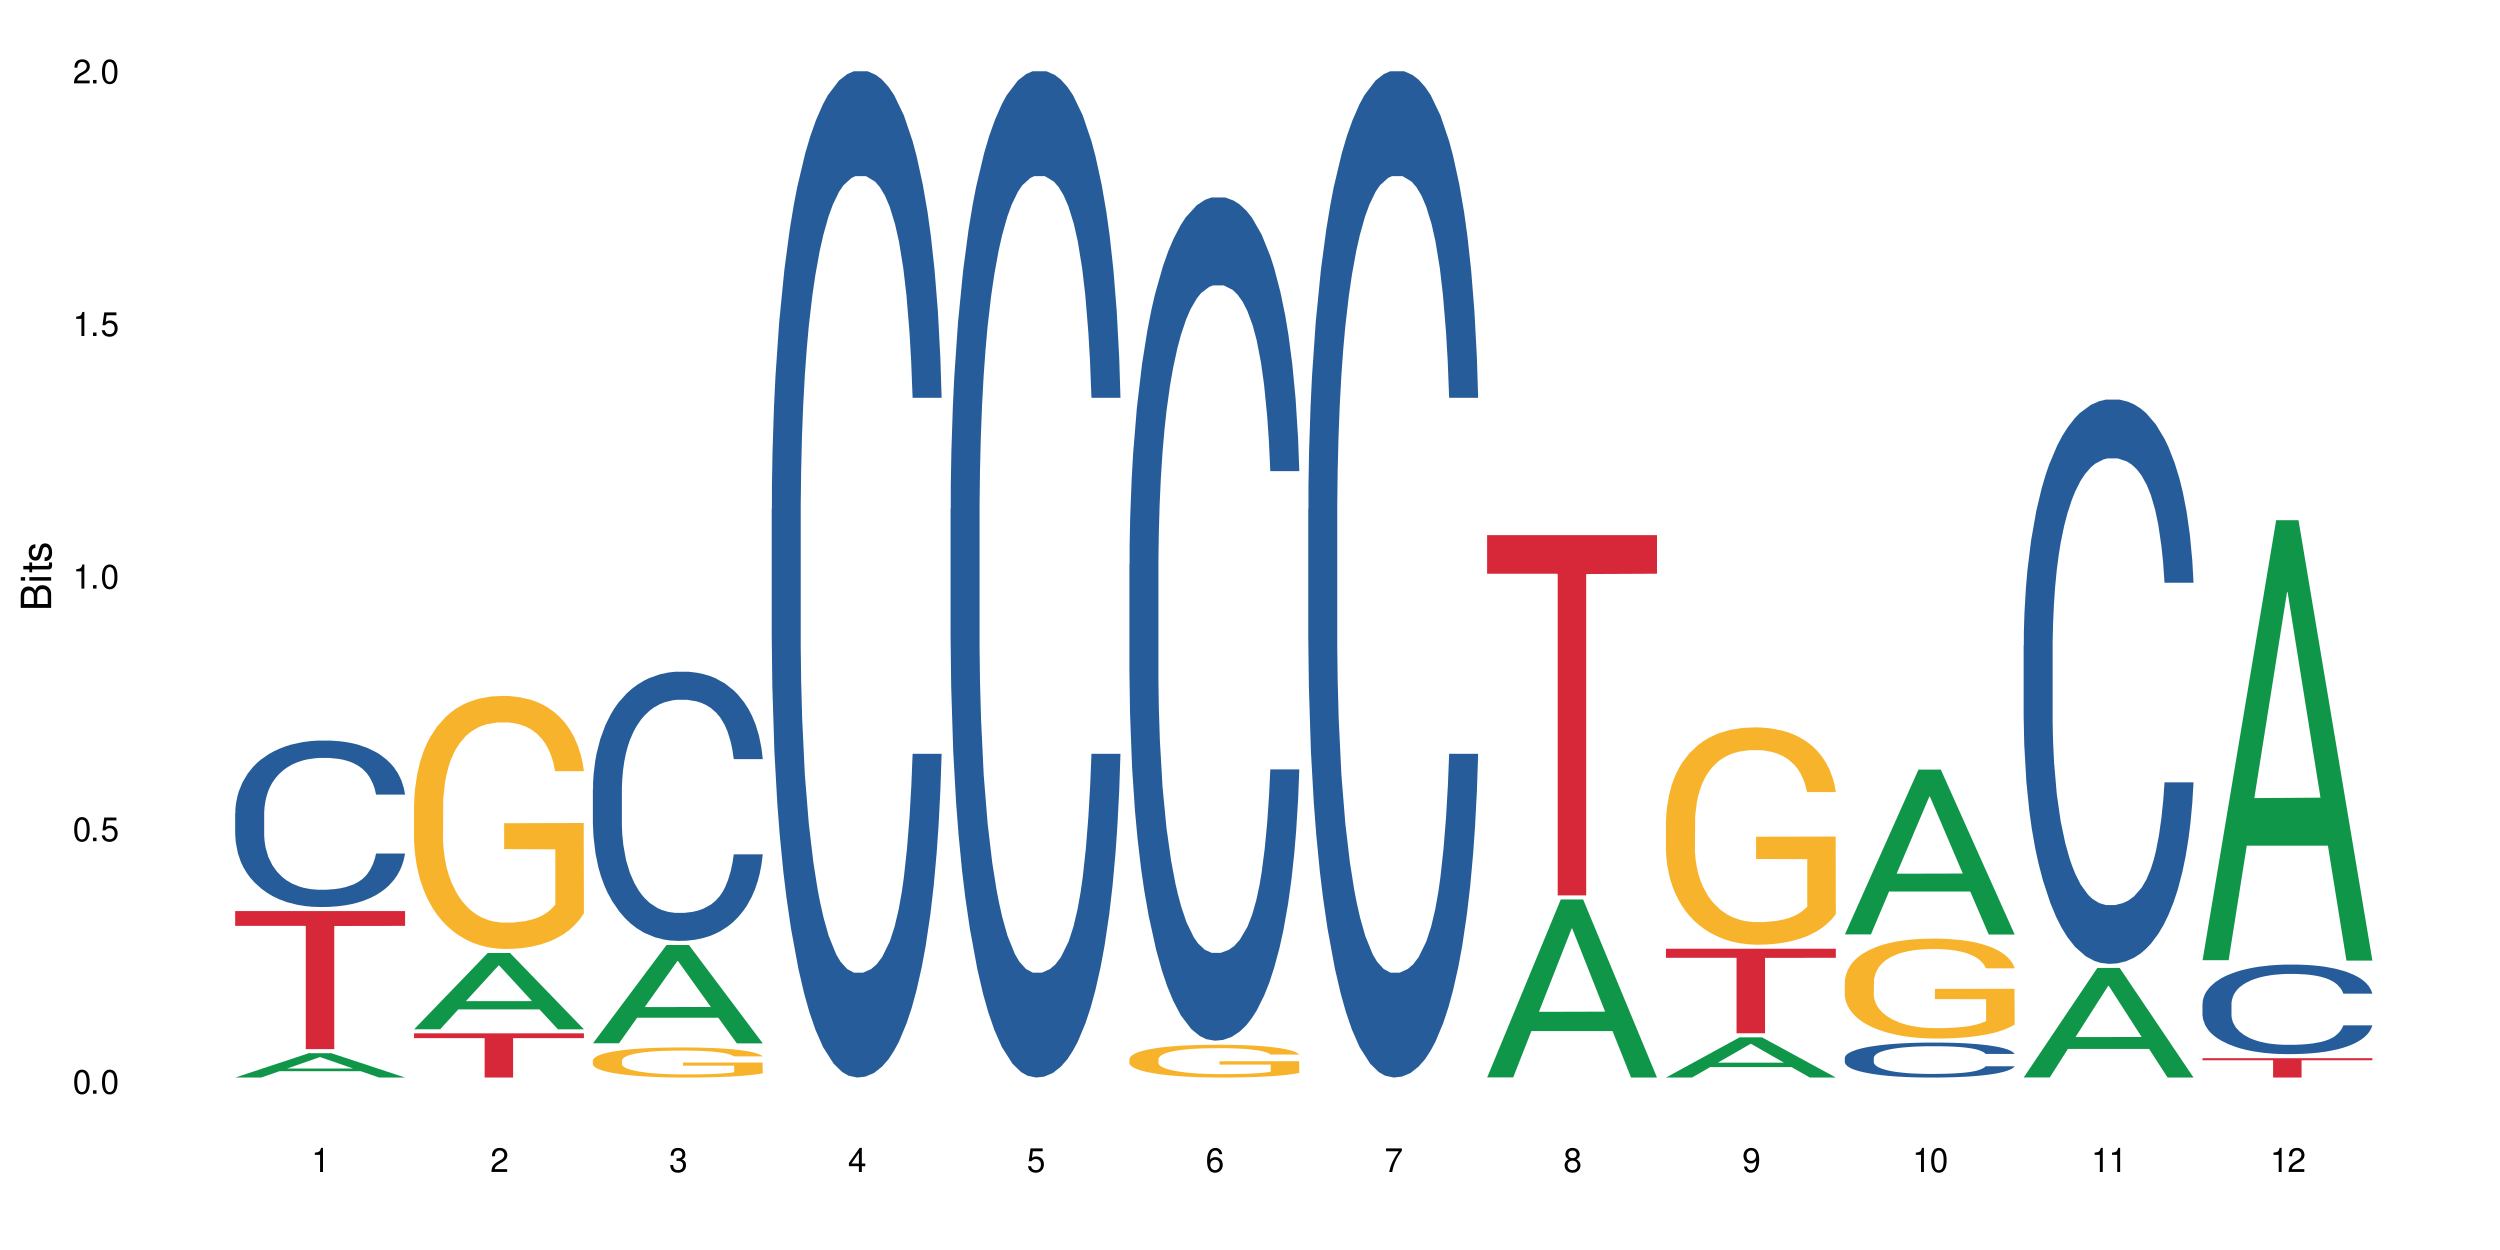 <?xml version="1.0" encoding="UTF-8"?>
<svg xmlns="http://www.w3.org/2000/svg" xmlns:xlink="http://www.w3.org/1999/xlink" width="720" height="360" viewBox="0 0 720 360">
<defs>
<g>
<g id="glyph-0-0">
</g>
<g id="glyph-0-1">
<path d="M 2.641 -6.938 C 2 -6.938 1.422 -6.656 1.078 -6.172 C 0.641 -5.562 0.406 -4.641 0.406 -3.359 C 0.406 -1.016 1.188 0.219 2.641 0.219 C 4.078 0.219 4.859 -1.016 4.859 -3.297 C 4.859 -4.641 4.656 -5.547 4.203 -6.172 C 3.844 -6.656 3.281 -6.938 2.641 -6.938 Z M 2.641 -6.188 C 3.547 -6.188 4 -5.25 4 -3.375 C 4 -1.406 3.562 -0.484 2.625 -0.484 C 1.734 -0.484 1.281 -1.438 1.281 -3.344 C 1.281 -5.25 1.734 -6.188 2.641 -6.188 Z M 2.641 -6.188 "/>
</g>
<g id="glyph-0-2">
<path d="M 1.828 -1 L 0.828 -1 L 0.828 0 L 1.828 0 Z M 1.828 -1 "/>
</g>
<g id="glyph-0-3">
<path d="M 4.562 -6.797 L 1.062 -6.797 L 0.547 -3.094 L 1.328 -3.094 C 1.719 -3.562 2.047 -3.734 2.578 -3.734 C 3.484 -3.734 4.062 -3.109 4.062 -2.094 C 4.062 -1.125 3.484 -0.531 2.578 -0.531 C 1.828 -0.531 1.375 -0.906 1.188 -1.672 L 0.328 -1.672 C 0.453 -1.109 0.547 -0.844 0.75 -0.594 C 1.125 -0.078 1.828 0.219 2.594 0.219 C 3.969 0.219 4.922 -0.781 4.922 -2.219 C 4.922 -3.562 4.031 -4.484 2.719 -4.484 C 2.25 -4.484 1.859 -4.359 1.469 -4.062 L 1.734 -5.969 L 4.562 -5.969 Z M 4.562 -6.797 "/>
</g>
<g id="glyph-0-4">
<path d="M 2.484 -4.938 L 2.484 0 L 3.328 0 L 3.328 -6.938 L 2.766 -6.938 C 2.469 -5.875 2.281 -5.734 0.984 -5.562 L 0.984 -4.938 Z M 2.484 -4.938 "/>
</g>
<g id="glyph-0-5">
<path d="M 4.859 -0.828 L 1.281 -0.828 C 1.359 -1.406 1.672 -1.781 2.5 -2.281 L 3.469 -2.828 C 4.406 -3.344 4.906 -4.062 4.906 -4.906 C 4.906 -5.484 4.672 -6.031 4.266 -6.406 C 3.859 -6.766 3.375 -6.938 2.719 -6.938 C 1.859 -6.938 1.219 -6.625 0.844 -6.031 C 0.609 -5.672 0.5 -5.234 0.484 -4.531 L 1.328 -4.531 C 1.359 -5.016 1.406 -5.281 1.531 -5.516 C 1.75 -5.938 2.188 -6.203 2.703 -6.203 C 3.469 -6.203 4.031 -5.641 4.031 -4.891 C 4.031 -4.344 3.719 -3.859 3.125 -3.516 L 2.234 -3 C 0.812 -2.172 0.406 -1.531 0.328 -0.016 L 4.859 -0.016 Z M 4.859 -0.828 "/>
</g>
<g id="glyph-0-6">
<path d="M 2.125 -3.188 L 2.578 -3.188 C 3.5 -3.188 3.984 -2.766 3.984 -1.922 C 3.984 -1.062 3.469 -0.531 2.594 -0.531 C 1.656 -0.531 1.203 -1 1.156 -2.016 L 0.312 -2.016 C 0.344 -1.453 0.438 -1.094 0.609 -0.781 C 0.953 -0.109 1.625 0.219 2.547 0.219 C 3.953 0.219 4.859 -0.625 4.859 -1.938 C 4.859 -2.828 4.516 -3.297 3.703 -3.594 C 4.344 -3.844 4.656 -4.328 4.656 -5.031 C 4.656 -6.219 3.875 -6.938 2.578 -6.938 C 1.203 -6.938 0.484 -6.172 0.453 -4.703 L 1.297 -4.703 C 1.312 -5.125 1.344 -5.359 1.453 -5.578 C 1.641 -5.969 2.062 -6.203 2.594 -6.203 C 3.344 -6.203 3.797 -5.75 3.797 -5 C 3.797 -4.516 3.609 -4.219 3.25 -4.047 C 3.016 -3.953 2.703 -3.922 2.125 -3.906 Z M 2.125 -3.188 "/>
</g>
<g id="glyph-0-7">
<path d="M 3.141 -1.672 L 3.141 0 L 3.984 0 L 3.984 -1.672 L 4.984 -1.672 L 4.984 -2.438 L 3.984 -2.438 L 3.984 -6.938 L 3.359 -6.938 L 0.266 -2.578 L 0.266 -1.672 Z M 3.141 -2.438 L 1 -2.438 L 3.141 -5.5 Z M 3.141 -2.438 "/>
</g>
<g id="glyph-0-8">
<path d="M 4.781 -5.125 C 4.609 -6.266 3.891 -6.938 2.844 -6.938 C 2.094 -6.938 1.422 -6.578 1.031 -5.953 C 0.594 -5.266 0.406 -4.422 0.406 -3.172 C 0.406 -2 0.578 -1.25 0.984 -0.641 C 1.359 -0.078 1.953 0.219 2.703 0.219 C 3.984 0.219 4.922 -0.75 4.922 -2.094 C 4.922 -3.375 4.062 -4.281 2.844 -4.281 C 2.172 -4.281 1.641 -4.031 1.281 -3.516 C 1.281 -5.234 1.828 -6.188 2.797 -6.188 C 3.391 -6.188 3.797 -5.797 3.938 -5.125 Z M 2.734 -3.531 C 3.547 -3.531 4.062 -2.953 4.062 -2.031 C 4.062 -1.156 3.484 -0.531 2.703 -0.531 C 1.922 -0.531 1.328 -1.188 1.328 -2.078 C 1.328 -2.938 1.906 -3.531 2.734 -3.531 Z M 2.734 -3.531 "/>
</g>
<g id="glyph-0-9">
<path d="M 4.984 -6.797 L 0.438 -6.797 L 0.438 -5.969 L 4.109 -5.969 C 2.5 -3.656 1.828 -2.234 1.328 0 L 2.219 0 C 2.594 -2.172 3.453 -4.047 4.984 -6.094 Z M 4.984 -6.797 "/>
</g>
<g id="glyph-0-10">
<path d="M 3.75 -3.656 C 4.469 -4.094 4.688 -4.438 4.688 -5.078 C 4.688 -6.172 3.844 -6.938 2.641 -6.938 C 1.438 -6.938 0.594 -6.172 0.594 -5.094 C 0.594 -4.438 0.812 -4.094 1.516 -3.656 C 0.734 -3.266 0.359 -2.703 0.359 -1.922 C 0.359 -0.656 1.281 0.219 2.641 0.219 C 3.984 0.219 4.922 -0.656 4.922 -1.922 C 4.922 -2.703 4.531 -3.266 3.75 -3.656 Z M 2.641 -6.188 C 3.359 -6.188 3.812 -5.75 3.812 -5.062 C 3.812 -4.406 3.344 -3.984 2.641 -3.984 C 1.922 -3.984 1.453 -4.406 1.453 -5.078 C 1.453 -5.75 1.922 -6.188 2.641 -6.188 Z M 2.641 -3.266 C 3.484 -3.266 4.062 -2.719 4.062 -1.906 C 4.062 -1.078 3.484 -0.531 2.625 -0.531 C 1.797 -0.531 1.219 -1.094 1.219 -1.906 C 1.219 -2.719 1.781 -3.266 2.641 -3.266 Z M 2.641 -3.266 "/>
</g>
<g id="glyph-0-11">
<path d="M 0.516 -1.578 C 0.672 -0.453 1.406 0.219 2.438 0.219 C 3.188 0.219 3.859 -0.141 4.266 -0.766 C 4.688 -1.453 4.891 -2.297 4.891 -3.547 C 4.891 -4.719 4.703 -5.453 4.312 -6.078 C 3.938 -6.641 3.344 -6.938 2.594 -6.938 C 1.297 -6.938 0.359 -5.969 0.359 -4.625 C 0.359 -3.344 1.234 -2.453 2.453 -2.453 C 3.094 -2.453 3.578 -2.672 4.016 -3.203 C 4 -1.484 3.469 -0.531 2.5 -0.531 C 1.906 -0.531 1.484 -0.906 1.359 -1.578 Z M 2.578 -6.203 C 3.375 -6.203 3.969 -5.531 3.969 -4.641 C 3.969 -3.797 3.391 -3.188 2.547 -3.188 C 1.734 -3.188 1.234 -3.766 1.234 -4.688 C 1.234 -5.562 1.797 -6.203 2.578 -6.203 Z M 2.578 -6.203 "/>
</g>
<g id="glyph-1-0">
</g>
<g id="glyph-1-1">
<path d="M 0 -0.953 L 0 -4.891 C 0 -5.719 -0.234 -6.344 -0.734 -6.797 C -1.188 -7.234 -1.812 -7.469 -2.5 -7.469 C -3.547 -7.469 -4.188 -7 -4.625 -5.875 C -4.984 -6.688 -5.625 -7.094 -6.531 -7.094 C -7.172 -7.094 -7.734 -6.859 -8.141 -6.391 C -8.562 -5.922 -8.75 -5.344 -8.75 -4.5 L -8.75 -0.953 Z M -4.984 -2.062 L -7.766 -2.062 L -7.766 -4.219 C -7.766 -4.844 -7.688 -5.203 -7.453 -5.5 C -7.219 -5.812 -6.859 -5.969 -6.375 -5.969 C -5.891 -5.969 -5.531 -5.812 -5.297 -5.5 C -5.062 -5.203 -4.984 -4.844 -4.984 -4.219 Z M -0.984 -2.062 L -4 -2.062 L -4 -4.781 C -4 -5.766 -3.438 -6.359 -2.484 -6.359 C -1.547 -6.359 -0.984 -5.766 -0.984 -4.781 Z M -0.984 -2.062 "/>
</g>
<g id="glyph-1-2">
<path d="M -6.281 -1.797 L -6.281 -0.797 L 0 -0.797 L 0 -1.797 Z M -8.75 -1.797 L -8.75 -0.797 L -7.484 -0.797 L -7.484 -1.797 Z M -8.75 -1.797 "/>
</g>
<g id="glyph-1-3">
<path d="M -6.281 -3.047 L -6.281 -2.016 L -8.016 -2.016 L -8.016 -1.016 L -6.281 -1.016 L -6.281 -0.172 L -5.469 -0.172 L -5.469 -1.016 L -0.719 -1.016 C -0.078 -1.016 0.281 -1.453 0.281 -2.234 C 0.281 -2.5 0.25 -2.719 0.188 -3.047 L -0.641 -3.047 C -0.609 -2.906 -0.594 -2.766 -0.594 -2.562 C -0.594 -2.141 -0.719 -2.016 -1.156 -2.016 L -5.469 -2.016 L -5.469 -3.047 Z M -6.281 -3.047 "/>
</g>
<g id="glyph-1-4">
<path d="M -4.531 -5.25 C -5.766 -5.25 -6.469 -4.422 -6.469 -2.969 C -6.469 -1.516 -5.719 -0.562 -4.547 -0.562 C -3.562 -0.562 -3.094 -1.062 -2.734 -2.562 L -2.516 -3.484 C -2.344 -4.188 -2.094 -4.469 -1.641 -4.469 C -1.047 -4.469 -0.641 -3.875 -0.641 -3 C -0.641 -2.453 -0.797 -2 -1.062 -1.75 C -1.25 -1.594 -1.422 -1.531 -1.875 -1.469 L -1.875 -0.406 C -0.422 -0.453 0.281 -1.266 0.281 -2.922 C 0.281 -4.5 -0.5 -5.516 -1.719 -5.516 C -2.656 -5.516 -3.172 -4.984 -3.469 -3.734 L -3.703 -2.766 C -3.891 -1.953 -4.156 -1.609 -4.594 -1.609 C -5.188 -1.609 -5.547 -2.125 -5.547 -2.938 C -5.547 -3.75 -5.203 -4.172 -4.531 -4.203 Z M -4.531 -5.25 "/>
</g>
</g>
</defs>
<rect x="-72" y="-36" width="864" height="432" fill="rgb(100%, 100%, 100%)" fill-opacity="1"/>
<path fill-rule="nonzero" fill="rgb(6.275%, 58.824%, 28.235%)" fill-opacity="1" d="M 67.73 310.324 L 67.785 310.32 L 88.957 303.312 L 95.387 303.312 L 116.664 310.332 L 109.188 310.332 L 103.855 308.5 L 80.488 308.5 L 75.258 310.324 L 67.73 310.324 L 82.734 307.742 L 101.711 307.734 L 92.25 304.461 L 92.145 304.453 L 92.039 304.473 L 82.684 307.734 L 82.734 307.742 Z M 67.73 310.324 "/>
<path fill-rule="nonzero" fill="rgb(14.51%, 36.078%, 60%)" fill-opacity="1" d="M 67.73 234.152 L 67.789 234.109 L 67.789 233.059 L 67.969 231.391 L 68.387 229.289 L 68.805 227.844 L 69.879 225.258 L 71.371 222.762 L 72.922 220.832 L 74.055 219.691 L 75.07 218.816 L 77.398 217.195 L 78.891 216.363 L 80.5 215.617 L 82.469 214.871 L 83.902 214.434 L 87.125 213.734 L 89.512 213.426 L 91.363 213.297 L 95.359 213.297 L 97.746 213.473 L 99.477 213.691 L 101.387 214.039 L 102.996 214.434 L 105.801 215.398 L 108.309 216.625 L 109.441 217.328 L 111.234 218.684 L 112.605 220 L 113.559 221.141 L 114.633 222.762 L 115.59 224.73 L 116.305 226.965 L 116.664 228.852 L 108.309 228.852 L 107.891 227.098 L 107.414 225.738 L 106.52 223.941 L 105.625 222.672 L 104.371 221.402 L 103.238 220.57 L 101.684 219.738 L 100.312 219.211 L 98.879 218.816 L 97.508 218.555 L 94.883 218.289 L 91.84 218.289 L 90.707 218.379 L 88.379 218.73 L 87.125 219.035 L 85.336 219.648 L 84.082 220.219 L 82.59 221.094 L 81.574 221.84 L 80.32 222.98 L 79.426 223.988 L 78.414 225.434 L 77.816 226.527 L 77.277 227.754 L 76.801 229.203 L 76.441 230.734 L 76.203 232.355 L 76.086 233.934 L 76.086 240.727 L 76.203 242.305 L 76.504 244.145 L 77.277 246.816 L 78.414 249.137 L 79.727 250.98 L 80.977 252.293 L 81.695 252.906 L 82.648 253.609 L 84.141 254.484 L 86.289 255.359 L 87.543 255.711 L 89.453 256.062 L 91.422 256.238 L 94.047 256.238 L 96.375 256.062 L 97.926 255.844 L 99.535 255.492 L 101.746 254.746 L 103.117 254.047 L 104.312 253.215 L 105.207 252.383 L 105.801 251.68 L 106.699 250.32 L 107.414 248.832 L 107.949 247.297 L 108.309 245.809 L 116.664 245.809 L 116.305 247.562 L 115.77 249.27 L 115.23 250.539 L 114.395 252.074 L 113.441 253.434 L 112.066 254.965 L 110.934 255.973 L 109.441 257.07 L 108.07 257.902 L 106.578 258.648 L 104.371 259.523 L 102.938 259.961 L 101.387 260.355 L 99.535 260.707 L 97.211 261.012 L 94.703 261.188 L 92.375 261.23 L 89.871 261.145 L 88.02 260.969 L 85.574 260.574 L 82.531 259.785 L 80.32 258.953 L 78.59 258.121 L 77.102 257.246 L 75.43 256.062 L 73.281 254.133 L 71.969 252.645 L 71.074 251.418 L 70.059 249.707 L 69.344 248.176 L 68.508 245.719 L 67.91 242.609 L 67.73 240.199 Z M 67.73 234.152 "/>
<path fill-rule="nonzero" fill="rgb(83.922%, 15.686%, 22.353%)" fill-opacity="1" d="M 67.73 262.395 L 116.664 262.395 L 116.664 266.652 L 96.27 266.688 L 96.27 302.148 L 88.066 302.148 L 88.066 266.727 L 87.945 266.652 L 67.73 266.652 Z M 67.73 262.395 "/>
<path fill-rule="nonzero" fill="rgb(6.275%, 58.824%, 28.235%)" fill-opacity="1" d="M 119.238 296.426 L 119.289 296.406 L 140.465 274.469 L 146.895 274.469 L 168.172 296.445 L 160.695 296.445 L 155.363 290.711 L 131.996 290.711 L 126.766 296.426 L 119.238 296.426 L 134.242 288.336 L 153.219 288.316 L 143.758 278.059 L 143.652 278.039 L 143.547 278.102 L 134.191 288.316 L 134.242 288.336 Z M 119.238 296.426 "/>
<path fill-rule="nonzero" fill="rgb(96.863%, 70.196%, 16.863%)" fill-opacity="1" d="M 119.238 231.633 L 119.297 231.562 L 119.297 230.234 L 119.535 227.238 L 120.133 223.109 L 120.91 219.715 L 121.746 217.051 L 122.281 215.652 L 123.176 213.656 L 123.953 212.191 L 125.922 209.195 L 128.43 206.402 L 129.801 205.203 L 131.352 204.07 L 133.559 202.805 L 134.574 202.34 L 137.676 201.273 L 141.199 200.609 L 145.078 200.41 L 146.867 200.477 L 149.312 200.742 L 152.656 201.477 L 154.566 202.141 L 156.059 202.805 L 157.609 203.672 L 159.52 205.004 L 161.309 206.602 L 162.742 208.199 L 164.172 210.195 L 165.367 212.324 L 166.379 214.656 L 167.277 217.453 L 167.812 219.781 L 168.172 222.113 L 159.875 222.113 L 159.398 219.781 L 158.863 217.984 L 157.965 215.789 L 157.07 214.191 L 156.176 212.926 L 154.504 211.195 L 153.074 210.129 L 151.281 209.195 L 149.551 208.598 L 147.582 208.199 L 146.391 208.066 L 143.227 208.066 L 140.363 208.531 L 138.691 209.062 L 137.5 209.598 L 135.828 210.594 L 134.812 211.395 L 134.215 211.926 L 132.426 213.988 L 131.234 215.855 L 130.578 217.117 L 129.742 219.117 L 129.145 220.914 L 128.488 223.574 L 128.129 225.574 L 127.652 230.102 L 127.594 242.082 L 127.773 244.613 L 128.129 247.34 L 128.605 249.738 L 129.324 252.266 L 130.039 254.199 L 131.293 256.793 L 132.367 258.523 L 133.203 259.656 L 134.812 261.453 L 135.469 262.055 L 137.02 263.25 L 138.633 264.184 L 140.602 264.98 L 142.094 265.383 L 144.48 265.715 L 147.523 265.715 L 151.105 265.316 L 153.371 264.781 L 154.922 264.25 L 155.938 263.785 L 157.191 263.051 L 158.086 262.387 L 158.922 261.652 L 159.938 260.523 L 159.938 244.613 L 145.195 244.547 L 145.195 237.09 L 168.109 237.023 L 168.172 263.051 L 166.918 264.848 L 165.367 266.578 L 163.875 267.91 L 162.324 269.043 L 160.113 270.309 L 158.324 271.105 L 155.578 272.039 L 153.074 272.637 L 150.449 273.039 L 148.121 273.238 L 145.375 273.305 L 142.93 273.172 L 140.305 272.77 L 138.215 272.238 L 136.305 271.574 L 134.395 270.707 L 132.008 269.309 L 130.457 268.176 L 128.848 266.781 L 127.234 265.117 L 125.801 263.316 L 124.848 261.922 L 123.895 260.324 L 122.879 258.324 L 121.926 256.062 L 121.207 254 L 120.551 251.668 L 120.074 249.473 L 119.598 246.477 L 119.359 244.078 L 119.238 242.016 Z M 119.238 231.633 "/>
<path fill-rule="nonzero" fill="rgb(83.922%, 15.686%, 22.353%)" fill-opacity="1" d="M 119.238 297.609 L 168.172 297.609 L 168.172 298.973 L 147.777 298.984 L 147.777 310.332 L 139.574 310.332 L 139.574 298.996 L 139.453 298.973 L 119.238 298.973 Z M 119.238 297.609 "/>
<path fill-rule="nonzero" fill="rgb(6.275%, 58.824%, 28.235%)" fill-opacity="1" d="M 170.746 300.469 L 170.797 300.445 L 191.973 272.152 L 198.402 272.152 L 219.68 300.496 L 212.203 300.496 L 206.871 293.098 L 183.504 293.098 L 178.273 300.469 L 170.746 300.469 L 185.75 290.039 L 204.727 290.012 L 195.266 276.785 L 195.16 276.758 L 195.055 276.836 L 185.699 290.012 L 185.75 290.039 Z M 170.746 300.469 "/>
<path fill-rule="nonzero" fill="rgb(14.51%, 36.078%, 60%)" fill-opacity="1" d="M 170.746 227.199 L 170.805 227.125 L 170.805 225.426 L 170.984 222.734 L 171.402 219.332 L 171.82 216.992 L 172.895 212.812 L 174.387 208.773 L 175.938 205.656 L 177.07 203.812 L 178.086 202.395 L 180.414 199.773 L 181.906 198.426 L 183.516 197.223 L 185.484 196.02 L 186.918 195.309 L 190.141 194.176 L 192.527 193.68 L 194.375 193.469 L 198.375 193.469 L 200.762 193.75 L 202.492 194.105 L 204.402 194.672 L 206.012 195.309 L 208.816 196.867 L 211.324 198.852 L 212.457 199.988 L 214.25 202.184 L 215.621 204.309 L 216.574 206.152 L 217.648 208.773 L 218.605 211.961 L 219.32 215.574 L 219.68 218.625 L 211.324 218.625 L 210.906 215.789 L 210.43 213.594 L 209.535 210.688 L 208.641 208.633 L 207.387 206.578 L 206.25 205.23 L 204.699 203.883 L 203.328 203.035 L 201.895 202.395 L 200.523 201.973 L 197.898 201.547 L 194.855 201.547 L 193.719 201.688 L 191.395 202.254 L 190.141 202.75 L 188.352 203.742 L 187.098 204.664 L 185.605 206.082 L 184.59 207.285 L 183.336 209.129 L 182.441 210.758 L 181.426 213.098 L 180.832 214.867 L 180.293 216.852 L 179.816 219.191 L 179.457 221.672 L 179.219 224.293 L 179.102 226.844 L 179.102 237.828 L 179.219 240.379 L 179.52 243.355 L 180.293 247.676 L 181.426 251.434 L 182.742 254.406 L 183.992 256.535 L 184.711 257.527 L 185.664 258.66 L 187.156 260.078 L 189.305 261.492 L 190.559 262.062 L 192.469 262.629 L 194.438 262.91 L 197.062 262.91 L 199.391 262.629 L 200.941 262.273 L 202.551 261.707 L 204.762 260.504 L 206.133 259.367 L 207.324 258.023 L 208.223 256.676 L 208.816 255.543 L 209.711 253.344 L 210.43 250.938 L 210.965 248.457 L 211.324 246.047 L 219.68 246.047 L 219.32 248.879 L 218.785 251.645 L 218.246 253.699 L 217.41 256.18 L 216.457 258.375 L 215.082 260.855 L 213.949 262.484 L 212.457 264.258 L 211.086 265.605 L 209.594 266.809 L 207.387 268.227 L 205.953 268.934 L 204.402 269.57 L 202.551 270.141 L 200.227 270.637 L 197.719 270.918 L 195.391 270.988 L 192.887 270.848 L 191.035 270.562 L 188.59 269.926 L 185.547 268.652 L 183.336 267.305 L 181.605 265.957 L 180.113 264.543 L 178.445 262.629 L 176.297 259.512 L 174.984 257.102 L 174.086 255.117 L 173.074 252.352 L 172.355 249.871 L 171.523 245.906 L 170.926 240.875 L 170.746 236.977 Z M 170.746 227.199 "/>
<path fill-rule="nonzero" fill="rgb(96.863%, 70.196%, 16.863%)" fill-opacity="1" d="M 170.746 305.375 L 170.805 305.367 L 170.805 305.207 L 171.043 304.852 L 171.641 304.359 L 172.418 303.957 L 173.254 303.641 L 173.789 303.473 L 174.684 303.238 L 175.461 303.062 L 177.43 302.707 L 179.938 302.375 L 181.309 302.23 L 182.859 302.098 L 185.066 301.945 L 186.082 301.891 L 189.184 301.762 L 192.707 301.684 L 196.586 301.66 L 198.375 301.668 L 200.82 301.699 L 204.164 301.789 L 206.074 301.867 L 207.566 301.945 L 209.117 302.047 L 211.027 302.207 L 212.816 302.398 L 214.25 302.586 L 215.68 302.824 L 216.875 303.078 L 217.887 303.355 L 218.785 303.688 L 219.32 303.965 L 219.68 304.242 L 211.383 304.242 L 210.906 303.965 L 210.371 303.75 L 209.473 303.488 L 208.578 303.301 L 207.684 303.148 L 206.012 302.945 L 204.582 302.816 L 202.789 302.707 L 201.059 302.633 L 199.09 302.586 L 197.898 302.57 L 194.734 302.57 L 191.871 302.625 L 190.199 302.691 L 189.008 302.754 L 187.336 302.871 L 186.32 302.969 L 185.723 303.031 L 183.934 303.277 L 182.742 303.496 L 182.086 303.648 L 181.25 303.887 L 180.652 304.102 L 179.996 304.418 L 179.637 304.652 L 179.16 305.191 L 179.102 306.617 L 179.281 306.918 L 179.637 307.242 L 180.113 307.527 L 180.832 307.828 L 181.547 308.059 L 182.801 308.367 L 183.875 308.574 L 184.711 308.707 L 186.32 308.922 L 186.977 308.992 L 188.527 309.137 L 190.141 309.246 L 192.109 309.344 L 193.602 309.391 L 195.988 309.43 L 199.031 309.43 L 202.613 309.383 L 204.879 309.32 L 206.43 309.254 L 207.445 309.199 L 208.699 309.113 L 209.594 309.035 L 210.43 308.945 L 211.445 308.812 L 211.445 306.918 L 196.703 306.91 L 196.703 306.023 L 219.617 306.016 L 219.68 309.113 L 218.426 309.328 L 216.875 309.531 L 215.383 309.691 L 213.832 309.824 L 211.621 309.977 L 209.832 310.07 L 207.086 310.184 L 204.582 310.254 L 201.957 310.301 L 199.629 310.324 L 196.883 310.332 L 194.438 310.316 L 191.812 310.27 L 189.723 310.207 L 187.812 310.125 L 185.902 310.023 L 183.516 309.855 L 181.965 309.723 L 180.355 309.555 L 178.742 309.359 L 177.309 309.145 L 176.355 308.977 L 175.402 308.789 L 174.387 308.551 L 173.43 308.281 L 172.715 308.035 L 172.059 307.758 L 171.582 307.496 L 171.105 307.141 L 170.867 306.855 L 170.746 306.609 Z M 170.746 305.375 "/>
<path fill-rule="nonzero" fill="rgb(14.51%, 36.078%, 60%)" fill-opacity="1" d="M 222.254 146.621 L 222.312 146.355 L 222.312 140 L 222.492 129.934 L 222.91 117.215 L 223.328 108.477 L 224.402 92.844 L 225.895 77.746 L 227.445 66.09 L 228.578 59.203 L 229.594 53.902 L 231.922 44.102 L 233.414 39.07 L 235.023 34.566 L 236.992 30.062 L 238.426 27.414 L 241.648 23.176 L 244.035 21.32 L 245.883 20.527 L 249.883 20.527 L 252.27 21.586 L 254 22.91 L 255.91 25.031 L 257.52 27.414 L 260.324 33.242 L 262.832 40.66 L 263.965 44.898 L 265.754 53.109 L 267.129 61.055 L 268.082 67.945 L 269.156 77.746 L 270.113 89.668 L 270.828 103.176 L 271.188 114.566 L 262.832 114.566 L 262.414 103.973 L 261.938 95.758 L 261.043 84.898 L 260.145 77.215 L 258.895 69.535 L 257.758 64.5 L 256.207 59.469 L 254.836 56.289 L 253.402 53.902 L 252.031 52.316 L 249.406 50.727 L 246.363 50.727 L 245.227 51.254 L 242.902 53.375 L 241.648 55.23 L 239.855 58.938 L 238.605 62.383 L 237.113 67.68 L 236.098 72.184 L 234.844 79.07 L 233.949 85.164 L 232.934 93.906 L 232.34 100.527 L 231.801 107.945 L 231.324 116.688 L 230.965 125.957 L 230.727 135.762 L 230.609 145.297 L 230.609 186.355 L 230.727 195.895 L 231.027 207.02 L 231.801 223.18 L 232.934 237.219 L 234.25 248.344 L 235.5 256.293 L 236.219 260 L 237.172 264.238 L 238.664 269.535 L 240.812 274.836 L 242.066 276.953 L 243.977 279.074 L 245.945 280.133 L 248.57 280.133 L 250.898 279.074 L 252.449 277.75 L 254.059 275.629 L 256.266 271.125 L 257.641 266.887 L 258.832 261.855 L 259.73 256.82 L 260.324 252.582 L 261.219 244.371 L 261.938 235.363 L 262.473 226.094 L 262.832 217.086 L 271.188 217.086 L 270.828 227.684 L 270.289 238.012 L 269.754 245.695 L 268.918 254.969 L 267.965 263.18 L 266.59 272.449 L 265.457 278.543 L 263.965 285.168 L 262.594 290.199 L 261.102 294.703 L 258.895 300 L 257.461 302.648 L 255.91 305.035 L 254.059 307.152 L 251.73 309.008 L 249.227 310.066 L 246.898 310.332 L 244.391 309.801 L 242.543 308.742 L 240.098 306.359 L 237.051 301.59 L 234.844 296.559 L 233.113 291.523 L 231.621 286.227 L 229.953 279.074 L 227.805 267.418 L 226.492 258.41 L 225.594 250.992 L 224.582 240.664 L 223.863 231.391 L 223.031 216.555 L 222.434 197.746 L 222.254 183.18 Z M 222.254 146.621 "/>
<path fill-rule="nonzero" fill="rgb(14.51%, 36.078%, 60%)" fill-opacity="1" d="M 273.762 146.621 L 273.82 146.355 L 273.82 140 L 274 129.934 L 274.418 117.215 L 274.836 108.477 L 275.91 92.844 L 277.402 77.746 L 278.953 66.09 L 280.086 59.203 L 281.102 53.902 L 283.43 44.102 L 284.922 39.07 L 286.531 34.566 L 288.5 30.062 L 289.934 27.414 L 293.156 23.176 L 295.543 21.32 L 297.391 20.527 L 301.391 20.527 L 303.777 21.586 L 305.508 22.91 L 307.418 25.031 L 309.027 27.414 L 311.832 33.242 L 314.34 40.66 L 315.473 44.898 L 317.262 53.109 L 318.637 61.055 L 319.59 67.945 L 320.664 77.746 L 321.621 89.668 L 322.336 103.176 L 322.695 114.566 L 314.34 114.566 L 313.922 103.973 L 313.445 95.758 L 312.551 84.898 L 311.652 77.215 L 310.402 69.535 L 309.266 64.5 L 307.715 59.469 L 306.344 56.289 L 304.91 53.902 L 303.539 52.316 L 300.914 50.727 L 297.871 50.727 L 296.734 51.254 L 294.41 53.375 L 293.156 55.23 L 291.363 58.938 L 290.113 62.383 L 288.621 67.68 L 287.605 72.184 L 286.352 79.07 L 285.457 85.164 L 284.441 93.906 L 283.848 100.527 L 283.309 107.945 L 282.832 116.688 L 282.473 125.957 L 282.234 135.762 L 282.117 145.297 L 282.117 186.355 L 282.234 195.895 L 282.535 207.02 L 283.309 223.18 L 284.441 237.219 L 285.754 248.344 L 287.008 256.293 L 287.727 260 L 288.68 264.238 L 290.172 269.535 L 292.32 274.836 L 293.574 276.953 L 295.484 279.074 L 297.453 280.133 L 300.078 280.133 L 302.406 279.074 L 303.957 277.75 L 305.566 275.629 L 307.773 271.125 L 309.148 266.887 L 310.34 261.855 L 311.234 256.82 L 311.832 252.582 L 312.727 244.371 L 313.445 235.363 L 313.98 226.094 L 314.34 217.086 L 322.695 217.086 L 322.336 227.684 L 321.797 238.012 L 321.262 245.695 L 320.426 254.969 L 319.473 263.18 L 318.098 272.449 L 316.965 278.543 L 315.473 285.168 L 314.102 290.199 L 312.609 294.703 L 310.402 300 L 308.969 302.648 L 307.418 305.035 L 305.566 307.152 L 303.238 309.008 L 300.734 310.066 L 298.406 310.332 L 295.898 309.801 L 294.051 308.742 L 291.605 306.359 L 288.559 301.59 L 286.352 296.559 L 284.621 291.523 L 283.129 286.227 L 281.461 279.074 L 279.312 267.418 L 278 258.41 L 277.102 250.992 L 276.09 240.664 L 275.371 231.391 L 274.535 216.555 L 273.941 197.746 L 273.762 183.18 Z M 273.762 146.621 "/>
<path fill-rule="nonzero" fill="rgb(14.51%, 36.078%, 60%)" fill-opacity="1" d="M 325.27 162.543 L 325.328 162.32 L 325.328 156.992 L 325.508 148.559 L 325.926 137.902 L 326.344 130.578 L 327.418 117.48 L 328.91 104.828 L 330.461 95.059 L 331.594 89.289 L 332.609 84.848 L 334.938 76.637 L 336.43 72.418 L 338.039 68.645 L 340.008 64.871 L 341.441 62.652 L 344.664 59.102 L 347.051 57.547 L 348.898 56.879 L 352.898 56.879 L 355.285 57.77 L 357.016 58.879 L 358.926 60.652 L 360.535 62.652 L 363.34 67.535 L 365.848 73.75 L 366.98 77.301 L 368.77 84.184 L 370.145 90.844 L 371.098 96.613 L 372.172 104.828 L 373.129 114.816 L 373.844 126.137 L 374.199 135.684 L 365.848 135.684 L 365.43 126.805 L 364.953 119.922 L 364.055 110.82 L 363.16 104.383 L 361.91 97.945 L 360.773 93.727 L 359.223 89.512 L 357.852 86.848 L 356.418 84.848 L 355.047 83.516 L 352.422 82.188 L 349.379 82.188 L 348.242 82.629 L 345.914 84.406 L 344.664 85.961 L 342.871 89.066 L 341.621 91.953 L 340.129 96.391 L 339.113 100.164 L 337.859 105.938 L 336.965 111.043 L 335.949 118.367 L 335.355 123.918 L 334.816 130.133 L 334.34 137.457 L 333.98 145.227 L 333.742 153.441 L 333.625 161.43 L 333.625 195.84 L 333.742 203.828 L 334.039 213.152 L 334.816 226.691 L 335.949 238.457 L 337.262 247.781 L 338.516 254.441 L 339.234 257.547 L 340.188 261.098 L 341.68 265.539 L 343.828 269.977 L 345.082 271.754 L 346.988 273.531 L 348.961 274.418 L 351.586 274.418 L 353.914 273.531 L 355.465 272.422 L 357.074 270.645 L 359.281 266.871 L 360.656 263.32 L 361.848 259.102 L 362.742 254.883 L 363.34 251.332 L 364.234 244.449 L 364.953 236.902 L 365.488 229.133 L 365.848 221.586 L 374.199 221.586 L 373.844 230.465 L 373.305 239.125 L 372.77 245.562 L 371.934 253.332 L 370.98 260.211 L 369.605 267.98 L 368.473 273.086 L 366.98 278.637 L 365.609 282.852 L 364.117 286.625 L 361.91 291.066 L 360.477 293.285 L 358.926 295.285 L 357.074 297.059 L 354.746 298.613 L 352.242 299.5 L 349.914 299.723 L 347.406 299.281 L 345.559 298.391 L 343.109 296.395 L 340.066 292.398 L 337.859 288.18 L 336.129 283.965 L 334.637 279.523 L 332.965 273.531 L 330.82 263.762 L 329.504 256.215 L 328.609 250 L 327.598 241.344 L 326.879 233.574 L 326.043 221.145 L 325.449 205.383 L 325.27 193.176 Z M 325.27 162.543 "/>
<path fill-rule="nonzero" fill="rgb(96.863%, 70.196%, 16.863%)" fill-opacity="1" d="M 325.27 304.934 L 325.328 304.926 L 325.328 304.75 L 325.566 304.363 L 326.164 303.828 L 326.941 303.391 L 327.773 303.043 L 328.312 302.863 L 329.207 302.605 L 329.984 302.414 L 331.953 302.027 L 334.457 301.664 L 335.832 301.508 L 337.383 301.363 L 339.59 301.199 L 340.605 301.137 L 343.707 301 L 347.23 300.914 L 351.109 300.887 L 352.898 300.895 L 355.344 300.93 L 358.688 301.023 L 360.594 301.113 L 362.086 301.199 L 363.641 301.309 L 365.547 301.484 L 367.34 301.691 L 368.77 301.898 L 370.203 302.156 L 371.395 302.43 L 372.41 302.734 L 373.305 303.094 L 373.844 303.398 L 374.199 303.699 L 365.906 303.699 L 365.43 303.398 L 364.891 303.164 L 363.996 302.879 L 363.102 302.672 L 362.207 302.508 L 360.535 302.285 L 359.105 302.148 L 357.312 302.027 L 355.582 301.949 L 353.613 301.898 L 352.422 301.879 L 349.258 301.879 L 346.395 301.941 L 344.723 302.008 L 343.527 302.078 L 341.859 302.207 L 340.844 302.312 L 340.246 302.379 L 338.457 302.648 L 337.262 302.887 L 336.605 303.051 L 335.77 303.312 L 335.176 303.543 L 334.52 303.891 L 334.16 304.148 L 333.684 304.734 L 333.625 306.285 L 333.801 306.613 L 334.16 306.969 L 334.637 307.277 L 335.355 307.605 L 336.07 307.855 L 337.324 308.191 L 338.398 308.418 L 339.234 308.562 L 340.844 308.797 L 341.5 308.875 L 343.051 309.031 L 344.664 309.152 L 346.633 309.254 L 348.125 309.305 L 350.512 309.348 L 353.555 309.348 L 357.133 309.297 L 359.402 309.227 L 360.953 309.16 L 361.969 309.098 L 363.223 309.004 L 364.117 308.918 L 364.953 308.824 L 365.965 308.676 L 365.965 306.613 L 351.227 306.605 L 351.227 305.641 L 374.141 305.633 L 374.199 309.004 L 372.949 309.238 L 371.395 309.461 L 369.906 309.633 L 368.352 309.781 L 366.145 309.945 L 364.355 310.047 L 361.609 310.168 L 359.105 310.246 L 356.477 310.297 L 354.152 310.324 L 351.406 310.332 L 348.961 310.316 L 346.332 310.262 L 344.246 310.195 L 342.336 310.109 L 340.426 309.996 L 338.039 309.816 L 336.488 309.668 L 334.875 309.488 L 333.266 309.27 L 331.832 309.039 L 330.879 308.859 L 329.922 308.652 L 328.91 308.391 L 327.953 308.098 L 327.238 307.832 L 326.582 307.527 L 326.105 307.246 L 325.625 306.855 L 325.387 306.547 L 325.27 306.277 Z M 325.27 304.934 "/>
<path fill-rule="nonzero" fill="rgb(14.51%, 36.078%, 60%)" fill-opacity="1" d="M 376.777 146.621 L 376.836 146.355 L 376.836 140 L 377.016 129.934 L 377.434 117.215 L 377.852 108.477 L 378.926 92.844 L 380.418 77.746 L 381.969 66.09 L 383.102 59.203 L 384.117 53.902 L 386.445 44.102 L 387.934 39.07 L 389.547 34.566 L 391.516 30.062 L 392.949 27.414 L 396.172 23.176 L 398.559 21.32 L 400.406 20.527 L 404.406 20.527 L 406.793 21.586 L 408.523 22.91 L 410.434 25.031 L 412.043 27.414 L 414.848 33.242 L 417.355 40.66 L 418.488 44.898 L 420.277 53.109 L 421.652 61.055 L 422.605 67.945 L 423.68 77.746 L 424.633 89.668 L 425.352 103.176 L 425.707 114.566 L 417.355 114.566 L 416.938 103.973 L 416.461 95.758 L 415.562 84.898 L 414.668 77.215 L 413.414 69.535 L 412.281 64.5 L 410.73 59.469 L 409.359 56.289 L 407.926 53.902 L 406.555 52.316 L 403.93 50.727 L 400.883 50.727 L 399.75 51.254 L 397.422 53.375 L 396.172 55.23 L 394.379 58.938 L 393.129 62.383 L 391.637 67.68 L 390.621 72.184 L 389.367 79.07 L 388.473 85.164 L 387.457 93.906 L 386.859 100.527 L 386.324 107.945 L 385.848 116.688 L 385.488 125.957 L 385.25 135.762 L 385.129 145.297 L 385.129 186.355 L 385.25 195.895 L 385.547 207.02 L 386.324 223.18 L 387.457 237.219 L 388.77 248.344 L 390.023 256.293 L 390.738 260 L 391.695 264.238 L 393.188 269.535 L 395.336 274.836 L 396.59 276.953 L 398.496 279.074 L 400.469 280.133 L 403.094 280.133 L 405.418 279.074 L 406.973 277.75 L 408.582 275.629 L 410.789 271.125 L 412.164 266.887 L 413.355 261.855 L 414.25 256.82 L 414.848 252.582 L 415.742 244.371 L 416.461 235.363 L 416.996 226.094 L 417.355 217.086 L 425.707 217.086 L 425.352 227.684 L 424.812 238.012 L 424.277 245.695 L 423.441 254.969 L 422.484 263.18 L 421.113 272.449 L 419.98 278.543 L 418.488 285.168 L 417.117 290.199 L 415.625 294.703 L 413.414 300 L 411.984 302.648 L 410.434 305.035 L 408.582 307.152 L 406.254 309.008 L 403.75 310.066 L 401.422 310.332 L 398.914 309.801 L 397.066 308.742 L 394.617 306.359 L 391.574 301.59 L 389.367 296.559 L 387.637 291.523 L 386.145 286.227 L 384.473 279.074 L 382.324 267.418 L 381.012 258.41 L 380.117 250.992 L 379.105 240.664 L 378.387 231.391 L 377.551 216.555 L 376.957 197.746 L 376.777 183.18 Z M 376.777 146.621 "/>
<path fill-rule="nonzero" fill="rgb(6.275%, 58.824%, 28.235%)" fill-opacity="1" d="M 428.285 310.285 L 428.336 310.234 L 449.508 259.039 L 455.938 259.039 L 477.215 310.332 L 469.742 310.332 L 464.406 296.941 L 441.039 296.941 L 435.812 310.285 L 428.285 310.285 L 443.289 291.406 L 462.266 291.355 L 452.801 267.418 L 452.699 267.371 L 452.594 267.516 L 443.234 291.355 L 443.289 291.406 Z M 428.285 310.285 "/>
<path fill-rule="nonzero" fill="rgb(83.922%, 15.686%, 22.353%)" fill-opacity="1" d="M 428.285 154.125 L 477.215 154.125 L 477.215 165.23 L 456.824 165.328 L 456.824 257.875 L 448.617 257.875 L 448.617 165.426 L 448.5 165.23 L 428.285 165.23 Z M 428.285 154.125 "/>
<path fill-rule="nonzero" fill="rgb(6.275%, 58.824%, 28.235%)" fill-opacity="1" d="M 479.793 310.32 L 479.844 310.312 L 501.016 298.746 L 507.445 298.746 L 528.723 310.332 L 521.25 310.332 L 515.914 307.309 L 492.547 307.309 L 487.32 310.32 L 479.793 310.32 L 494.797 306.055 L 513.773 306.047 L 504.309 300.637 L 504.207 300.625 L 504.102 300.66 L 494.742 306.047 L 494.797 306.055 Z M 479.793 310.32 "/>
<path fill-rule="nonzero" fill="rgb(96.863%, 70.196%, 16.863%)" fill-opacity="1" d="M 479.793 236.293 L 479.852 236.234 L 479.852 235.09 L 480.09 232.52 L 480.688 228.977 L 481.461 226.059 L 482.297 223.773 L 482.836 222.57 L 483.73 220.855 L 484.504 219.598 L 486.477 217.027 L 488.98 214.625 L 490.355 213.598 L 491.906 212.625 L 494.113 211.539 L 495.129 211.141 L 498.23 210.223 L 501.75 209.652 L 505.629 209.48 L 507.422 209.539 L 509.867 209.766 L 513.207 210.395 L 515.117 210.969 L 516.609 211.539 L 518.16 212.281 L 520.07 213.426 L 521.863 214.797 L 523.293 216.168 L 524.727 217.883 L 525.918 219.715 L 526.934 221.715 L 527.828 224.117 L 528.367 226.117 L 528.723 228.117 L 520.43 228.117 L 519.953 226.117 L 519.414 224.574 L 518.52 222.688 L 517.625 221.316 L 516.73 220.227 L 515.059 218.742 L 513.625 217.828 L 511.836 217.027 L 510.105 216.512 L 508.137 216.168 L 506.941 216.055 L 503.781 216.055 L 500.918 216.457 L 499.246 216.914 L 498.051 217.371 L 496.383 218.227 L 495.367 218.914 L 494.77 219.371 L 492.98 221.145 L 491.785 222.742 L 491.129 223.828 L 490.293 225.543 L 489.699 227.09 L 489.043 229.375 L 488.684 231.09 L 488.207 234.977 L 488.145 245.266 L 488.324 247.438 L 488.684 249.781 L 489.16 251.84 L 489.875 254.012 L 490.594 255.672 L 491.844 257.898 L 492.918 259.387 L 493.754 260.359 L 495.367 261.902 L 496.023 262.414 L 497.574 263.445 L 499.184 264.246 L 501.156 264.93 L 502.648 265.273 L 505.035 265.559 L 508.078 265.559 L 511.656 265.219 L 513.926 264.758 L 515.477 264.301 L 516.492 263.902 L 517.742 263.273 L 518.641 262.703 L 519.473 262.074 L 520.488 261.102 L 520.488 247.438 L 505.75 247.383 L 505.75 240.98 L 528.664 240.922 L 528.723 263.273 L 527.473 264.816 L 525.918 266.305 L 524.426 267.445 L 522.875 268.418 L 520.668 269.504 L 518.879 270.191 L 516.133 270.992 L 513.625 271.504 L 511 271.848 L 508.672 272.02 L 505.93 272.078 L 503.48 271.961 L 500.855 271.621 L 498.77 271.164 L 496.859 270.59 L 494.949 269.848 L 492.562 268.648 L 491.012 267.676 L 489.398 266.477 L 487.789 265.047 L 486.355 263.504 L 485.402 262.301 L 484.445 260.93 L 483.434 259.215 L 482.477 257.27 L 481.762 255.5 L 481.105 253.5 L 480.629 251.613 L 480.148 249.039 L 479.91 246.98 L 479.793 245.211 Z M 479.793 236.293 "/>
<path fill-rule="nonzero" fill="rgb(83.922%, 15.686%, 22.353%)" fill-opacity="1" d="M 479.793 273.242 L 528.723 273.242 L 528.723 275.848 L 508.332 275.867 L 508.332 297.582 L 500.125 297.582 L 500.125 275.891 L 500.008 275.848 L 479.793 275.848 Z M 479.793 273.242 "/>
<path fill-rule="nonzero" fill="rgb(6.275%, 58.824%, 28.235%)" fill-opacity="1" d="M 531.301 269.109 L 531.352 269.062 L 552.523 221.648 L 558.953 221.648 L 580.23 269.152 L 572.754 269.152 L 567.422 256.754 L 544.055 256.754 L 538.828 269.109 L 531.301 269.109 L 546.305 251.625 L 565.281 251.578 L 555.816 229.41 L 555.715 229.367 L 555.609 229.5 L 546.25 251.578 L 546.305 251.625 Z M 531.301 269.109 "/>
<path fill-rule="nonzero" fill="rgb(14.51%, 36.078%, 60%)" fill-opacity="1" d="M 531.301 304.645 L 531.359 304.637 L 531.359 304.414 L 531.539 304.066 L 531.957 303.625 L 532.375 303.32 L 533.449 302.777 L 534.938 302.254 L 536.492 301.848 L 537.625 301.609 L 538.641 301.426 L 540.965 301.086 L 542.457 300.91 L 544.07 300.754 L 546.039 300.598 L 547.473 300.504 L 550.691 300.359 L 553.078 300.293 L 554.93 300.266 L 558.93 300.266 L 561.316 300.301 L 563.047 300.348 L 564.953 300.422 L 566.566 300.504 L 569.371 300.707 L 571.879 300.965 L 573.012 301.113 L 574.801 301.398 L 576.172 301.672 L 577.129 301.914 L 578.203 302.254 L 579.156 302.668 L 579.875 303.137 L 580.23 303.531 L 571.879 303.531 L 571.461 303.164 L 570.98 302.879 L 570.086 302.5 L 569.191 302.234 L 567.938 301.969 L 566.805 301.793 L 565.254 301.617 L 563.883 301.508 L 562.449 301.426 L 561.078 301.371 L 558.449 301.316 L 555.406 301.316 L 554.273 301.332 L 551.945 301.406 L 550.691 301.473 L 548.902 301.602 L 547.648 301.719 L 546.156 301.902 L 545.145 302.059 L 543.891 302.301 L 542.996 302.512 L 541.98 302.816 L 541.383 303.043 L 540.848 303.301 L 540.371 303.605 L 540.012 303.93 L 539.773 304.27 L 539.652 304.602 L 539.652 306.027 L 539.773 306.355 L 540.07 306.742 L 540.848 307.305 L 541.98 307.793 L 543.293 308.18 L 544.547 308.457 L 545.262 308.586 L 546.219 308.73 L 547.711 308.914 L 549.859 309.098 L 551.109 309.172 L 553.02 309.246 L 554.988 309.285 L 557.613 309.285 L 559.941 309.246 L 561.492 309.199 L 563.105 309.129 L 565.312 308.969 L 566.688 308.824 L 567.879 308.648 L 568.773 308.473 L 569.371 308.328 L 570.266 308.043 L 570.98 307.727 L 571.52 307.406 L 571.879 307.094 L 580.23 307.094 L 579.875 307.461 L 579.336 307.82 L 578.801 308.086 L 577.965 308.41 L 577.008 308.695 L 575.637 309.016 L 574.504 309.227 L 573.012 309.457 L 571.637 309.633 L 570.148 309.789 L 567.938 309.973 L 566.508 310.066 L 564.953 310.148 L 563.105 310.223 L 560.777 310.285 L 558.273 310.324 L 555.945 310.332 L 553.438 310.312 L 551.59 310.277 L 549.141 310.195 L 546.098 310.027 L 543.891 309.855 L 542.16 309.68 L 540.668 309.496 L 538.996 309.246 L 536.848 308.84 L 535.535 308.527 L 534.641 308.27 L 533.625 307.914 L 532.91 307.59 L 532.074 307.074 L 531.477 306.422 L 531.301 305.914 Z M 531.301 304.645 "/>
<path fill-rule="nonzero" fill="rgb(96.863%, 70.196%, 16.863%)" fill-opacity="1" d="M 531.301 282.645 L 531.359 282.621 L 531.359 282.094 L 531.598 280.91 L 532.195 279.281 L 532.969 277.941 L 533.805 276.891 L 534.344 276.336 L 535.238 275.547 L 536.012 274.969 L 537.984 273.785 L 540.488 272.684 L 541.863 272.211 L 543.414 271.762 L 545.621 271.262 L 546.637 271.078 L 549.738 270.66 L 553.258 270.395 L 557.137 270.316 L 558.93 270.344 L 561.375 270.449 L 564.715 270.738 L 566.625 271 L 568.117 271.262 L 569.668 271.605 L 571.578 272.129 L 573.367 272.762 L 574.801 273.391 L 576.234 274.18 L 577.426 275.023 L 578.441 275.941 L 579.336 277.047 L 579.875 277.965 L 580.23 278.887 L 571.938 278.887 L 571.461 277.965 L 570.922 277.258 L 570.027 276.391 L 569.133 275.758 L 568.238 275.258 L 566.566 274.574 L 565.133 274.156 L 563.344 273.785 L 561.613 273.551 L 559.645 273.391 L 558.449 273.34 L 555.289 273.34 L 552.422 273.523 L 550.754 273.734 L 549.559 273.945 L 547.887 274.34 L 546.875 274.652 L 546.277 274.863 L 544.488 275.68 L 543.293 276.414 L 542.637 276.914 L 541.801 277.703 L 541.203 278.414 L 540.547 279.465 L 540.191 280.254 L 539.715 282.043 L 539.652 286.773 L 539.832 287.773 L 540.191 288.848 L 540.668 289.797 L 541.383 290.793 L 542.102 291.559 L 543.352 292.582 L 544.426 293.266 L 545.262 293.711 L 546.875 294.422 L 547.531 294.66 L 549.082 295.133 L 550.691 295.5 L 552.664 295.816 L 554.152 295.973 L 556.543 296.105 L 559.586 296.105 L 563.164 295.945 L 565.434 295.738 L 566.984 295.527 L 568 295.344 L 569.25 295.055 L 570.148 294.789 L 570.98 294.5 L 571.996 294.055 L 571.996 287.773 L 557.258 287.746 L 557.258 284.801 L 580.172 284.773 L 580.23 295.055 L 578.977 295.762 L 577.426 296.445 L 575.934 296.973 L 574.383 297.418 L 572.176 297.918 L 570.387 298.234 L 567.641 298.602 L 565.133 298.84 L 562.508 298.996 L 560.18 299.074 L 557.438 299.102 L 554.988 299.051 L 552.363 298.891 L 550.277 298.68 L 548.367 298.418 L 546.457 298.078 L 544.07 297.523 L 542.52 297.078 L 540.906 296.527 L 539.297 295.867 L 537.863 295.16 L 536.91 294.605 L 535.953 293.977 L 534.938 293.188 L 533.984 292.293 L 533.27 291.477 L 532.613 290.559 L 532.133 289.691 L 531.656 288.508 L 531.418 287.562 L 531.301 286.746 Z M 531.301 282.645 "/>
<path fill-rule="nonzero" fill="rgb(6.275%, 58.824%, 28.235%)" fill-opacity="1" d="M 582.809 310.305 L 582.859 310.273 L 604.031 278.762 L 610.461 278.762 L 631.738 310.332 L 624.262 310.332 L 618.93 302.09 L 595.562 302.09 L 590.336 310.305 L 582.809 310.305 L 597.812 298.684 L 616.789 298.652 L 607.324 283.922 L 607.219 283.891 L 607.117 283.98 L 597.758 298.652 L 597.812 298.684 Z M 582.809 310.305 "/>
<path fill-rule="nonzero" fill="rgb(14.51%, 36.078%, 60%)" fill-opacity="1" d="M 582.809 185.801 L 582.867 185.652 L 582.867 182.086 L 583.047 176.441 L 583.465 169.312 L 583.883 164.41 L 584.957 155.645 L 586.445 147.18 L 588 140.645 L 589.133 136.781 L 590.148 133.812 L 592.473 128.316 L 593.965 125.492 L 595.578 122.969 L 597.547 120.441 L 598.977 118.957 L 602.199 116.582 L 604.586 115.539 L 606.438 115.094 L 610.438 115.094 L 612.824 115.688 L 614.555 116.43 L 616.461 117.621 L 618.074 118.957 L 620.879 122.227 L 623.383 126.383 L 624.52 128.762 L 626.309 133.367 L 627.68 137.82 L 628.637 141.684 L 629.711 147.18 L 630.664 153.863 L 631.383 161.441 L 631.738 167.828 L 623.383 167.828 L 622.969 161.887 L 622.488 157.281 L 621.594 151.191 L 620.699 146.883 L 619.445 142.574 L 618.312 139.754 L 616.762 136.93 L 615.387 135.148 L 613.957 133.812 L 612.582 132.918 L 609.957 132.027 L 606.914 132.027 L 605.781 132.324 L 603.453 133.516 L 602.199 134.555 L 600.41 136.633 L 599.156 138.562 L 597.664 141.535 L 596.652 144.059 L 595.398 147.922 L 594.504 151.34 L 593.488 156.242 L 592.891 159.953 L 592.355 164.113 L 591.879 169.016 L 591.52 174.215 L 591.281 179.711 L 591.16 185.059 L 591.16 208.082 L 591.281 213.43 L 591.578 219.668 L 592.355 228.73 L 593.488 236.602 L 594.801 242.84 L 596.055 247.297 L 596.77 249.375 L 597.727 251.754 L 599.219 254.723 L 601.367 257.695 L 602.617 258.883 L 604.527 260.07 L 606.496 260.664 L 609.121 260.664 L 611.449 260.07 L 613 259.328 L 614.613 258.141 L 616.82 255.613 L 618.191 253.238 L 619.387 250.414 L 620.281 247.594 L 620.879 245.219 L 621.773 240.613 L 622.488 235.562 L 623.027 230.363 L 623.383 225.312 L 631.738 225.312 L 631.383 231.254 L 630.844 237.047 L 630.309 241.355 L 629.473 246.555 L 628.516 251.16 L 627.145 256.359 L 626.012 259.773 L 624.52 263.488 L 623.145 266.309 L 621.652 268.836 L 619.445 271.805 L 618.016 273.293 L 616.461 274.629 L 614.613 275.816 L 612.285 276.855 L 609.777 277.449 L 607.453 277.598 L 604.945 277.301 L 603.098 276.707 L 600.648 275.371 L 597.605 272.695 L 595.398 269.875 L 593.668 267.051 L 592.176 264.082 L 590.504 260.07 L 588.355 253.535 L 587.043 248.484 L 586.148 244.324 L 585.133 238.531 L 584.418 233.332 L 583.582 225.016 L 582.984 214.469 L 582.809 206.301 Z M 582.809 185.801 "/>
<path fill-rule="nonzero" fill="rgb(6.275%, 58.824%, 28.235%)" fill-opacity="1" d="M 634.312 276.531 L 634.367 276.41 L 655.539 149.816 L 661.969 149.816 L 683.246 276.648 L 675.77 276.648 L 670.438 243.543 L 647.07 243.543 L 641.844 276.531 L 634.312 276.531 L 649.316 229.848 L 668.297 229.727 L 658.832 170.539 L 658.727 170.418 L 658.625 170.777 L 649.266 229.727 L 649.316 229.848 Z M 634.312 276.531 "/>
<path fill-rule="nonzero" fill="rgb(14.51%, 36.078%, 60%)" fill-opacity="1" d="M 634.312 289.031 L 634.375 289.008 L 634.375 288.441 L 634.555 287.547 L 634.973 286.414 L 635.387 285.637 L 636.461 284.246 L 637.953 282.902 L 639.508 281.867 L 640.641 281.254 L 641.652 280.781 L 643.98 279.91 L 645.473 279.461 L 647.086 279.062 L 649.055 278.66 L 650.484 278.426 L 653.707 278.047 L 656.094 277.883 L 657.945 277.812 L 661.941 277.812 L 664.332 277.906 L 666.062 278.023 L 667.969 278.215 L 669.582 278.426 L 672.387 278.945 L 674.891 279.605 L 676.027 279.98 L 677.816 280.711 L 679.188 281.418 L 680.145 282.031 L 681.219 282.902 L 682.172 283.965 L 682.887 285.168 L 683.246 286.18 L 674.891 286.18 L 674.477 285.238 L 673.996 284.508 L 673.102 283.539 L 672.207 282.855 L 670.953 282.172 L 669.82 281.727 L 668.27 281.277 L 666.895 280.996 L 665.465 280.781 L 664.09 280.641 L 661.465 280.5 L 658.422 280.5 L 657.289 280.547 L 654.961 280.734 L 653.707 280.902 L 651.918 281.23 L 650.664 281.535 L 649.172 282.008 L 648.16 282.41 L 646.906 283.02 L 646.012 283.562 L 644.996 284.34 L 644.398 284.93 L 643.863 285.59 L 643.387 286.367 L 643.027 287.191 L 642.789 288.066 L 642.668 288.914 L 642.668 292.566 L 642.789 293.414 L 643.086 294.406 L 643.863 295.844 L 644.996 297.09 L 646.309 298.082 L 647.562 298.789 L 648.277 299.117 L 649.234 299.496 L 650.727 299.965 L 652.871 300.438 L 654.125 300.625 L 656.035 300.816 L 658.004 300.91 L 660.629 300.91 L 662.957 300.816 L 664.508 300.695 L 666.121 300.508 L 668.328 300.109 L 669.699 299.73 L 670.895 299.281 L 671.789 298.836 L 672.387 298.457 L 673.281 297.727 L 673.996 296.926 L 674.535 296.102 L 674.891 295.301 L 683.246 295.301 L 682.887 296.242 L 682.352 297.16 L 681.816 297.844 L 680.98 298.672 L 680.023 299.402 L 678.652 300.227 L 677.52 300.77 L 676.027 301.355 L 674.652 301.805 L 673.16 302.207 L 670.953 302.676 L 669.523 302.914 L 667.969 303.125 L 666.121 303.312 L 663.793 303.477 L 661.285 303.57 L 658.961 303.598 L 656.453 303.547 L 654.602 303.453 L 652.156 303.242 L 649.113 302.816 L 646.906 302.371 L 645.176 301.922 L 643.684 301.449 L 642.012 300.816 L 639.863 299.777 L 638.551 298.977 L 637.656 298.316 L 636.641 297.398 L 635.926 296.574 L 635.09 295.254 L 634.492 293.578 L 634.312 292.285 Z M 634.312 289.031 "/>
<path fill-rule="nonzero" fill="rgb(83.922%, 15.686%, 22.353%)" fill-opacity="1" d="M 634.312 304.758 L 683.246 304.758 L 683.246 305.355 L 662.852 305.363 L 662.852 310.332 L 654.648 310.332 L 654.648 305.367 L 654.531 305.355 L 634.312 305.355 Z M 634.312 304.758 "/>
<g fill="rgb(0%, 0%, 0%)" fill-opacity="1">
<use xlink:href="#glyph-0-1" x="20.965" y="314.993"/>
<use xlink:href="#glyph-0-2" x="25.965" y="314.993"/>
<use xlink:href="#glyph-0-1" x="28.965" y="314.993"/>
</g>
<g fill="rgb(0%, 0%, 0%)" fill-opacity="1">
<use xlink:href="#glyph-0-1" x="20.965" y="242.251"/>
<use xlink:href="#glyph-0-2" x="25.965" y="242.251"/>
<use xlink:href="#glyph-0-3" x="28.965" y="242.251"/>
</g>
<g fill="rgb(0%, 0%, 0%)" fill-opacity="1">
<use xlink:href="#glyph-0-4" x="20.965" y="169.509"/>
<use xlink:href="#glyph-0-2" x="25.965" y="169.509"/>
<use xlink:href="#glyph-0-1" x="28.965" y="169.509"/>
</g>
<g fill="rgb(0%, 0%, 0%)" fill-opacity="1">
<use xlink:href="#glyph-0-4" x="20.965" y="96.767"/>
<use xlink:href="#glyph-0-2" x="25.965" y="96.767"/>
<use xlink:href="#glyph-0-3" x="28.965" y="96.767"/>
</g>
<g fill="rgb(0%, 0%, 0%)" fill-opacity="1">
<use xlink:href="#glyph-0-5" x="20.965" y="24.024"/>
<use xlink:href="#glyph-0-2" x="25.965" y="24.024"/>
<use xlink:href="#glyph-0-1" x="28.965" y="24.024"/>
</g>
<g fill="rgb(0%, 0%, 0%)" fill-opacity="1">
<use xlink:href="#glyph-0-4" x="89.695" y="337.532"/>
</g>
<g fill="rgb(0%, 0%, 0%)" fill-opacity="1">
<use xlink:href="#glyph-0-5" x="141.203" y="337.532"/>
</g>
<g fill="rgb(0%, 0%, 0%)" fill-opacity="1">
<use xlink:href="#glyph-0-6" x="192.711" y="337.532"/>
</g>
<g fill="rgb(0%, 0%, 0%)" fill-opacity="1">
<use xlink:href="#glyph-0-7" x="244.219" y="337.532"/>
</g>
<g fill="rgb(0%, 0%, 0%)" fill-opacity="1">
<use xlink:href="#glyph-0-3" x="295.727" y="337.532"/>
</g>
<g fill="rgb(0%, 0%, 0%)" fill-opacity="1">
<use xlink:href="#glyph-0-8" x="347.234" y="337.532"/>
</g>
<g fill="rgb(0%, 0%, 0%)" fill-opacity="1">
<use xlink:href="#glyph-0-9" x="398.742" y="337.532"/>
</g>
<g fill="rgb(0%, 0%, 0%)" fill-opacity="1">
<use xlink:href="#glyph-0-10" x="450.25" y="337.532"/>
</g>
<g fill="rgb(0%, 0%, 0%)" fill-opacity="1">
<use xlink:href="#glyph-0-11" x="501.758" y="337.532"/>
</g>
<g fill="rgb(0%, 0%, 0%)" fill-opacity="1">
<use xlink:href="#glyph-0-4" x="550.766" y="337.532"/>
<use xlink:href="#glyph-0-1" x="555.766" y="337.532"/>
</g>
<g fill="rgb(0%, 0%, 0%)" fill-opacity="1">
<use xlink:href="#glyph-0-4" x="602.273" y="337.532"/>
<use xlink:href="#glyph-0-4" x="607.273" y="337.532"/>
</g>
<g fill="rgb(0%, 0%, 0%)" fill-opacity="1">
<use xlink:href="#glyph-0-4" x="653.781" y="337.532"/>
<use xlink:href="#glyph-0-5" x="658.781" y="337.532"/>
</g>
<g fill="rgb(0%, 0%, 0%)" fill-opacity="1">
<use xlink:href="#glyph-1-1" x="14.725" y="176.012"/>
<use xlink:href="#glyph-1-2" x="14.725" y="168.012"/>
<use xlink:href="#glyph-1-3" x="14.725" y="165.012"/>
<use xlink:href="#glyph-1-4" x="14.725" y="162.012"/>
</g>
</svg>
